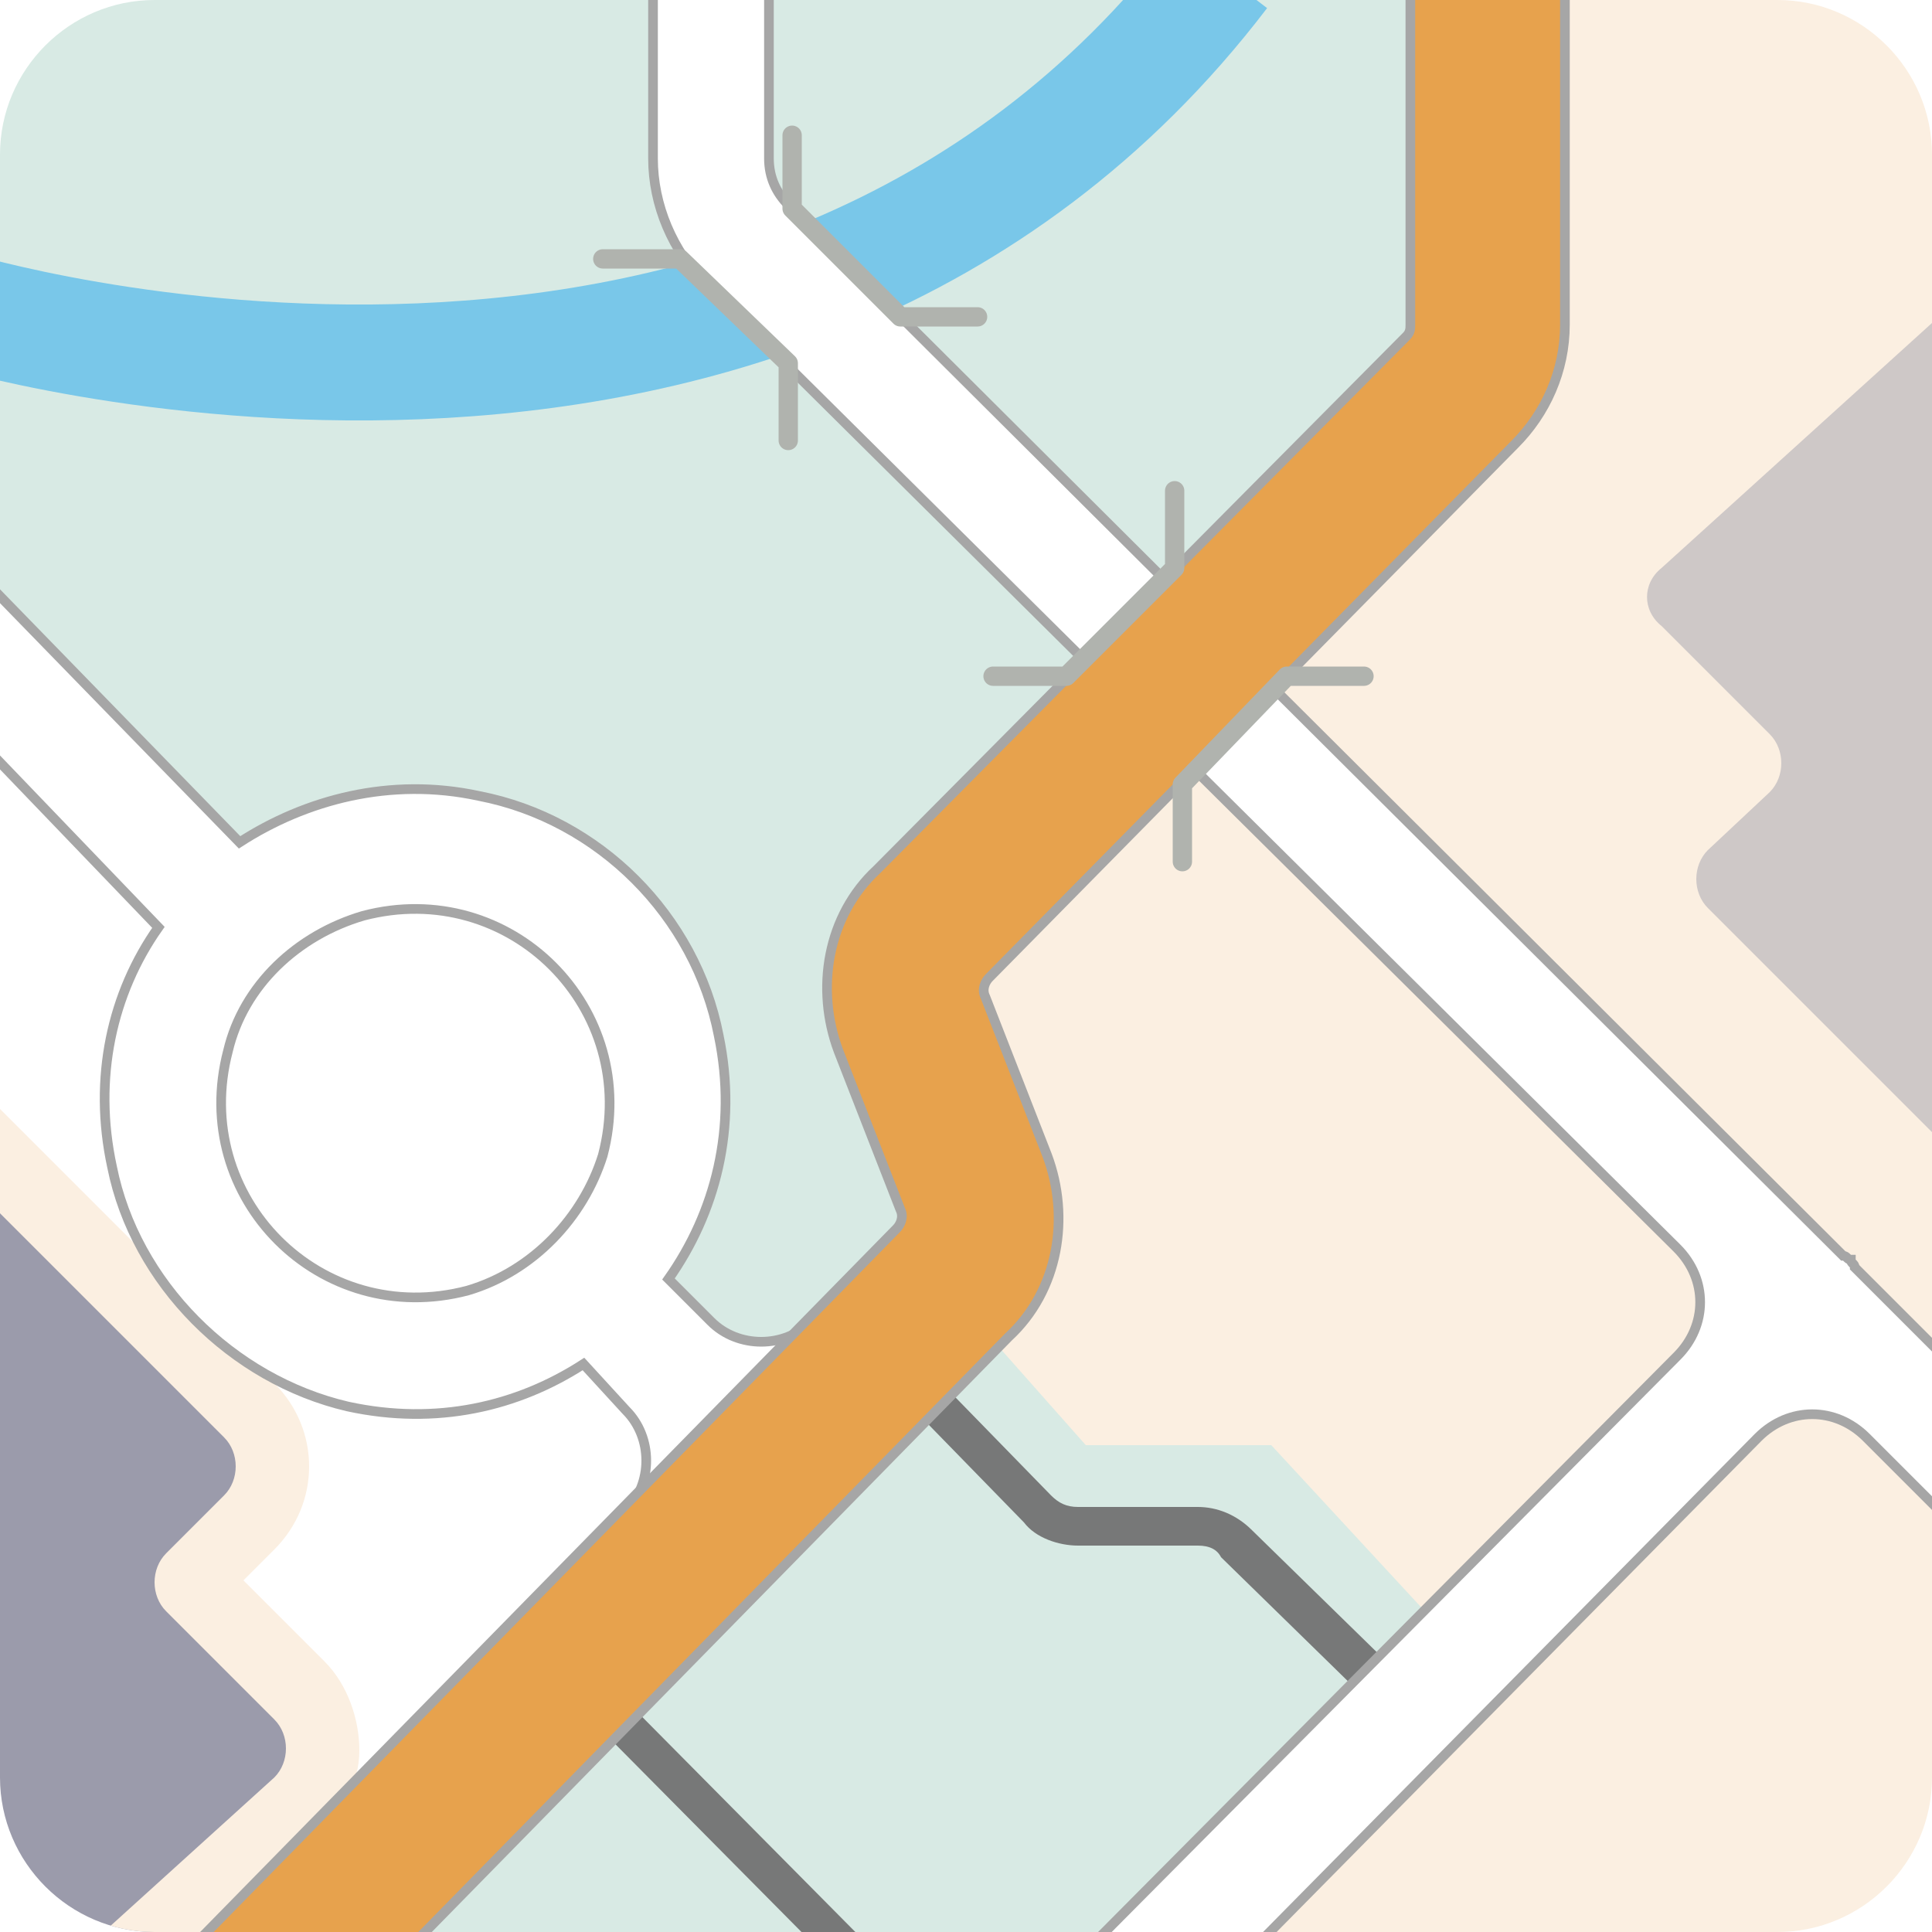 <?xml version="1.0" encoding="utf-8"?>
<!-- Generator: Adobe Illustrator 24.2.3, SVG Export Plug-In . SVG Version: 6.00 Build 0)  -->
<svg version="1.1" id="Vrstva_1" xmlns="http://www.w3.org/2000/svg" xmlns:xlink="http://www.w3.org/1999/xlink" x="0px" y="0px"
	 viewBox="0 0 50 50" style="enable-background:new 0 0 50 50;" xml:space="preserve">
<style type="text/css">
	.st0{display:none;}
	.st1{display:inline;fill:#FFFFE7;stroke:#706F6F;stroke-width:0.25;stroke-miterlimit:10;}
	.st2{display:inline;}
	.st3{fill:none;stroke:#E71D73;stroke-width:1.25;stroke-linecap:round;stroke-linejoin:round;}
	.st4{fill:none;stroke:#E71D73;stroke-width:1.25;stroke-linecap:round;stroke-linejoin:round;stroke-dasharray:2.048,2.048;}
	.st5{display:none;fill:none;stroke:#0020BF;stroke-linecap:round;stroke-linejoin:round;}
	.st6{display:none;fill:none;stroke:#33C900;stroke-linecap:round;stroke-linejoin:round;}
	.st7{display:none;fill:none;stroke:#F40000;stroke-linecap:round;stroke-linejoin:round;}
	.st8{clip-path:url(#SVGID_2_);}
	.st9{fill:#FFFFFF;}
	.st10{fill:#D8EAE4;}
	.st11{fill:#FBEFE1;}
	.st12{fill:#777878;}
	.st13{fill:none;stroke:#79C7E9;stroke-width:3;stroke-miterlimit:10;}
	.st14{fill:#FFFFFF;stroke:#A6A6A6;stroke-width:0.25;stroke-miterlimit:10;}
	.st15{opacity:0.47;fill:#9B9BAB;enable-background:new    ;}
	.st16{fill:#9B9BAB;}
	.st17{fill:#E7A24D;stroke:#A6A6A6;stroke-width:0.25;stroke-miterlimit:10;}
	.st18{fill:none;stroke:#B0B3AE;stroke-width:0.5;stroke-linecap:round;stroke-linejoin:round;stroke-miterlimit:10;}
</style>
<g class="st0">
	<path class="st1" d="M42,57.5L42,57.5c-0.3,0-0.5-0.3-0.5-0.5c0-0.1,0.8-9.2-2.6-18.4C36.1,31,27.4,26.3,22.2,23.5
		c-1.1-0.6-2.1-1.1-2.8-1.6l-0.6-0.4c-4.1-2.5-8-4.9-10.3-10.3c-2.4-5.6-0.1-12.7,0-13s0.4-0.4,0.6-0.3C9.3-2,9.5-1.8,9.4-1.5
		c0,0.1-2.3,7.1,0,12.3c2.1,5.1,5.9,7.4,9.9,9.8l0.6,0.4c0.7,0.4,1.7,0.9,2.7,1.5c5.3,2.9,14.3,7.7,17.2,15.7
		c3.5,9.4,2.7,18.7,2.6,18.8C42.5,57.3,42.3,57.5,42,57.5z"/>
</g>
<g class="st0">
	<g class="st2">
		<path class="st3" d="M8.9-1.6c0,0-0.1,0.4-0.3,1"/>
		<path class="st4" d="M8.2,1.3C7.8,3.9,7.5,7.8,8.9,11c2.3,5.5,6.5,7.8,10.7,10.5S35.9,29,39.4,38.4c2.5,6.7,2.8,13.3,2.7,16.6"/>
		<path class="st3" d="M42.1,56c0,0.6-0.1,1-0.1,1"/>
	</g>
</g>
<path class="st5" d="M19.4-1.1v5.4c0,0.4,0.2,0.9,0.5,1.2L52.5,38"/>
<polyline class="st6" points="8.6,51.6 15.1,44.9 26.4,56.4 "/>
<polyline class="st7" points="52,38.5 46.2,32.8 26.8,52.5 "/>
<g>
	<defs>
		<path id="SVGID_1_" d="M46,50H4c-2.2,0-4-1.8-4-4V4c0-2.2,1.8-4,4-4h42c2.2,0,4,1.8,4,4v42C50,48.2,48.2,50,46,50z"/>
	</defs>
	<clipPath id="SVGID_2_">
		<use xlink:href="#SVGID_1_"  style="overflow:visible;"/>
	</clipPath>
	<g class="st8">
		<rect y="0" class="st9" width="50" height="50"/>
		<polygon class="st10" points="38.5,-2.6 38.5,9 24.1,24.3 25.3,31.5 21.1,37 15.8,32.8 16.9,27.8 15,22.3 6.2,23.8 -5.1,12.1 
			-5.1,-7.7 		"/>
		<polygon class="st11" points="38.5,-1.5 38.5,9 31.1,17 53.1,39.6 52.3,-3.4 		"/>
		<polygon class="st10" points="24.3,34.1 29.7,34.1 40.7,42.7 25,54.8 5.7,53.4 		"/>
		<polygon class="st11" points="25,33.9 28.1,37.4 32.9,37.4 37.8,42.7 30.4,51.4 51.5,55.7 53.8,41.2 30.6,17.4 23.7,24.5 		"/>
		<g>
			<g>
				<g>
					<path class="st12" d="M25.8,54.8c-0.1,0-0.3,0-0.4-0.1l-11-11.1c-0.2-0.2-0.2-0.5,0-0.7s0.5-0.2,0.7,0l11,11.1
						c0.2,0.2,0.2,0.5,0,0.7C26.1,54.7,26,54.8,25.8,54.8z"/>
				</g>
				<g>
					<path class="st12" d="M36.4,44.7c-0.1,0-0.3,0-0.4-0.1l-4.4-4.3C31.5,40.1,31.3,40,31,40h-3.1c-0.5,0-1.1-0.2-1.4-0.6l-3.9-4
						c-0.2-0.2-0.2-0.5,0-0.7s0.5-0.2,0.7,0l3.9,4c0.2,0.2,0.4,0.3,0.7,0.3H31c0.5,0,1,0.2,1.4,0.6l4.4,4.3c0.2,0.2,0.2,0.5,0,0.7
						C36.7,44.7,36.6,44.7,36.4,44.7z"/>
				</g>
			</g>
		</g>
		<path class="st13" d="M-1.2,8c0,0,21.2,6.5,32.8-8.7"/>
		<path class="st14" d="M55.5,40.3L48,32.8c0-0.1-0.1-0.1-0.1-0.2c-0.1,0-0.1-0.1-0.2-0.1L20.4,5.3c-0.3-0.3-0.5-0.7-0.5-1.2V0
			c0-0.8-0.7-1.5-1.5-1.5S16.9-0.8,16.9,0v4.1c0,1.2,0.5,2.4,1.4,3.3l25.1,24.9c0.8,0.8,0.8,2,0,2.8L27.8,50.8
			c-0.6,0.6-0.6,1.5,0,2.1c0.3,0.3,0.7,0.4,1.1,0.4s0.8-0.1,1.1-0.4l15.5-15.7c0.8-0.8,2-0.8,2.8,0l5.2,5.2c0.3,0.3,0.7,0.4,1.1,0.4
			c0.4,0,0.8-0.1,1.1-0.4C56.1,41.8,56.1,40.8,55.5,40.3z"/>
		<path class="st15" d="M51.5,7L43,14.7c-0.5,0.4-0.5,1.1,0,1.5l2.8,2.8c0.4,0.4,0.4,1.1,0,1.5L44.2,22c-0.4,0.4-0.4,1.1,0,1.5
			l8.1,8.1L51.5,7z"/>
		<path class="st16" d="M-3.4,26.7l9.8,9.8C6.8,36.9,7,37.4,7,38s-0.2,1.1-0.6,1.5L5,40.9l2.8,2.9c0.4,0.4,0.6,1,0.6,1.5
			s-0.3,1.1-0.7,1.5l-10.1,9.1L-3.4,26.7z"/>
		<path class="st11" d="M-2.3,29.1l8.1,8.1c0.4,0.4,0.4,1.1,0,1.5l-1.5,1.5c-0.4,0.4-0.4,1.1,0,1.5l2.8,2.8c0.4,0.4,0.4,1.1,0,1.5
			l-8.5,7.7L-2.3,29.1 M-4.5,24.2l0.2,5l0.8,24.6l0.1,4.3l3.2-2.9l8.5-7.7c0.6-0.6,1-1.4,1-2.2S9,43.6,8.4,43l-2.1-2.1l0.8-0.8
			c1.2-1.2,1.2-3.1,0-4.3L-1,27.7L-4.5,24.2L-4.5,24.2z"/>
		<path class="st14" d="M22.9,34.7l-1.3-1.2L21,34.2c-0.7,0.7-1.9,0.7-2.6,0l-1.1-1.1c1.2-1.7,1.8-3.9,1.3-6.3
			c-0.6-3.1-3.1-5.6-6.2-6.2c-2.3-0.5-4.5,0.1-6.2,1.2l-7.3-7.5l-2.1,2.1L4.1,24c-1.2,1.7-1.7,3.9-1.2,6.2c0.6,3,3.1,5.5,6.1,6.2
			c2.3,0.5,4.4,0,6.1-1.1l1.1,1.2c0.7,0.7,0.7,1.9,0,2.6l-0.9,1l1.1,1.3l2.3-2.3l0.2,0.2l2.1-2.1L20.8,37L22.9,34.7z M12.1,33.4
			c-3.8,1-7.2-2.4-6.2-6.2c0.4-1.7,1.8-3,3.5-3.5c3.8-1,7.2,2.4,6.2,6.2C15.1,31.5,13.8,32.9,12.1,33.4z"/>
		<g>
			<g>
				<path class="st17" d="M6,55.1l-2.9-2.8l20.1-20.5c0.1-0.1,0.2-0.3,0.1-0.5l-1.6-4.1c-0.6-1.6-0.3-3.5,1-4.7L36.4,8.7
					c0.1-0.1,0.1-0.2,0.1-0.3v-10h4v10c0,1.2-0.5,2.3-1.3,3.1L25.6,25.3c-0.1,0.1-0.2,0.3-0.1,0.5l1.6,4.1c0.6,1.6,0.3,3.5-1,4.7
					L6,55.1z"/>
			</g>
		</g>
		<polyline class="st18" points="30.4,12.7 30.4,14.7 27.6,17.5 25.7,17.5 		"/>
		<polyline class="st18" points="30.6,22.3 30.6,20.3 33.3,17.5 35.3,17.5 		"/>
		<polyline class="st18" points="15.6,6.7 17.6,6.7 20.4,9.4 20.4,11.4 		"/>
		<polyline class="st18" points="25.3,8.2 23.3,8.2 20.5,5.4 20.5,3.5 		"/>
	</g>
</g>
</svg>

